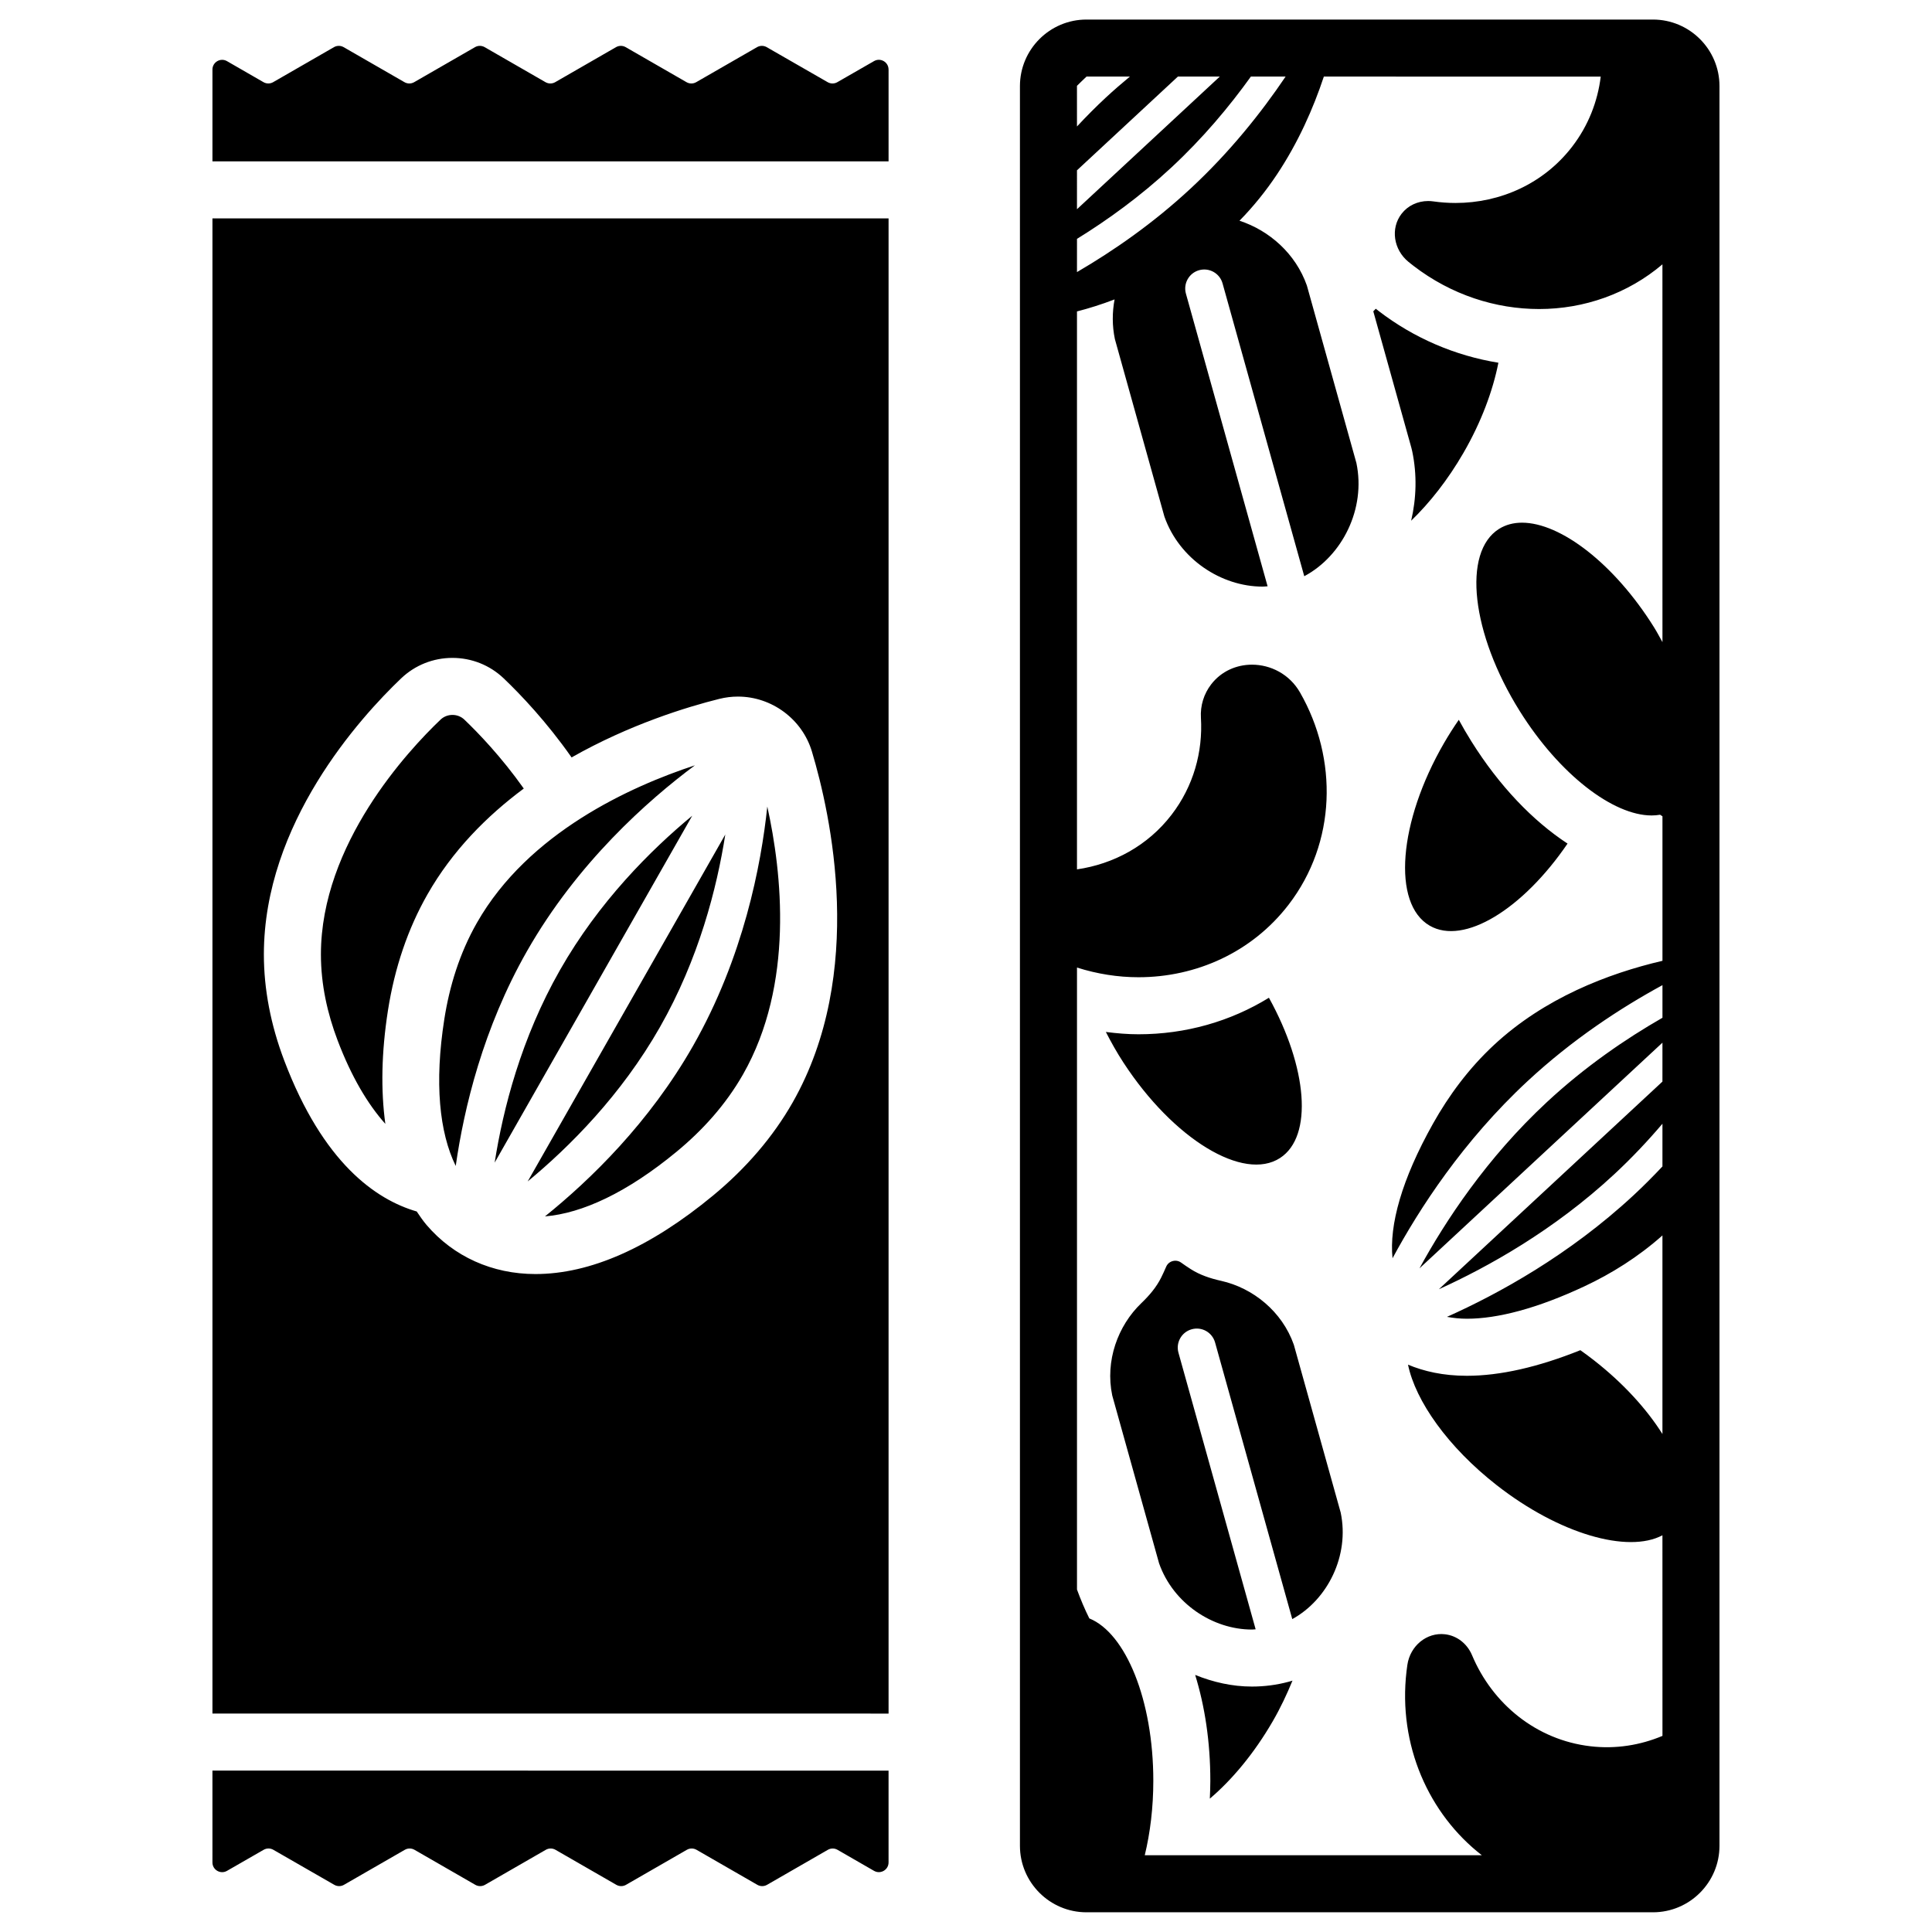 <?xml version="1.0" encoding="UTF-8"?>
<!-- Uploaded to: ICON Repo, www.svgrepo.com, Generator: ICON Repo Mixer Tools -->
<svg fill="#000000" width="800px" height="800px" version="1.1" viewBox="144 144 512 512" xmlns="http://www.w3.org/2000/svg">
 <path d="m379.48 162.42v24.34l-179.18 0.004v-24.332c0-1.977 2.141-3.215 3.856-2.227l9.668 5.57c0.793 0.457 1.773 0.457 2.566 0l16.113-9.277c0.793-0.457 1.773-0.457 2.566 0l16.121 9.281c0.793 0.457 1.77 0.457 2.566 0l16.121-9.281c0.793-0.457 1.77-0.457 2.566 0l16.121 9.281c0.793 0.457 1.773 0.457 2.566 0l16.117-9.281c0.793-0.457 1.773-0.457 2.566 0l16.121 9.281c0.793 0.457 1.77 0.457 2.566 0l16.125-9.281c0.793-0.457 1.77-0.457 2.562 0l16.152 9.281c0.793 0.457 1.77 0.457 2.562 0l9.723-5.586c1.711-0.984 3.848 0.25 3.848 2.227zm-179.18 39.457h179.18v396.24l-179.18-0.004zm13.629 195.06c0 9.215 1.816 18.68 5.398 28.121 10.281 27.102 24.234 36.84 35.105 39.996 0.84 1.23 1.668 2.473 2.625 3.59 7.168 8.379 17.41 12.992 28.84 12.992 14.52 0 30.352-6.996 47.055-20.793 8.832-7.297 15.926-15.59 21.09-24.648 19.527-34.285 10.09-76.48 5.125-93.031-2.57-8.574-10.637-14.562-19.609-14.562-1.652 0-3.301 0.203-4.902 0.602-8.668 2.156-23.844 6.816-39.18 15.52-6.602-9.422-13.512-16.68-17.992-20.953-3.668-3.496-8.492-5.422-13.586-5.422s-9.918 1.926-13.586 5.422c-10.938 10.434-36.383 38.449-36.383 73.168zm-13.629 240.63c0 1.977 2.137 3.215 3.852 2.231l9.723-5.586c0.793-0.457 1.77-0.457 2.562 0l16.156 9.285c0.793 0.457 1.77 0.457 2.562 0l16.125-9.281c0.793-0.457 1.77-0.457 2.566 0l16.117 9.281c0.793 0.457 1.773 0.457 2.566 0l16.117-9.281c0.793-0.457 1.773-0.457 2.566 0l16.121 9.281c0.793 0.457 1.77 0.457 2.566 0l16.121-9.281c0.793-0.457 1.77-0.457 2.566 0l16.121 9.281c0.793 0.457 1.773 0.457 2.566 0l16.113-9.277c0.793-0.457 1.773-0.457 2.566 0l9.668 5.57c1.715 0.988 3.856-0.25 3.856-2.227v-24.328l-179.18-0.008zm45.82-195.73c-1.215-8.871-1.051-18.91 0.691-30.059 1.77-11.32 5.285-21.652 10.445-30.711 6.625-11.633 15.75-20.812 25.551-28.094-5.953-8.414-12.137-14.82-15.746-18.266-0.871-0.832-2.016-1.246-3.156-1.246s-2.285 0.414-3.156 1.246c-8.582 8.184-31.703 32.949-31.703 62.227 0 8.008 1.73 15.676 4.418 22.762 3.641 9.605 7.977 16.91 12.656 22.141zm42.301 24.52c9.871-0.812 21.789-6.324 34.91-17.164 6.801-5.617 12.969-12.379 17.582-20.477 13.617-23.902 10.297-53.496 6.43-70.977-1.633 15.527-6.32 39.973-19.68 63.43-11.586 20.328-27.145 35.441-39.242 45.188zm3.977-65.277c-10.293 18.07-15.082 36.82-17.309 51.027l52.359-91.93c-11.082 9.164-24.766 22.844-35.051 40.902zm26.504 15.098c10.293-18.07 15.082-36.816 17.309-51.023l-52.367 91.938c11.086-9.164 24.77-22.848 35.059-40.914zm-48.512-27.633c-4.613 8.098-7.281 16.852-8.645 25.566-2.637 16.848-1.324 29.973 3.027 38.879 2.203-15.383 7.262-36.52 18.867-56.898 13.359-23.449 32.004-39.953 44.527-49.281-17.012 5.586-44.16 17.828-57.777 41.734zm238.21-162.73c-0.223 0.219-0.441 0.457-0.664 0.684l10.086 36.141c0.09 0.316 0.168 0.641 0.234 0.965 1.301 6.215 1.098 12.473-0.285 18.387 4.922-4.742 9.711-10.816 13.828-17.922 4.762-8.219 7.82-16.5 9.293-23.945-11.41-1.84-22.387-6.527-31.703-13.684-0.27-0.207-0.523-0.414-0.789-0.625zm21.996 108.94c-1.344 1.945-2.648 3.981-3.887 6.117-12.137 20.945-13.848 42.637-3.824 48.441 9.078 5.258 24.656-4.34 36.531-21.754-9.18-6.012-18.082-15.258-25.484-27.09-1.195-1.906-2.301-3.812-3.336-5.715zm-45.18 254.95c-3.117 0.832-6.359 1.25-9.641 1.25-5.227 0-10.293-1.16-15.043-3.086 2.555 8.273 4.019 17.738 4.019 28.059 0 1.605-0.066 3.168-0.133 4.731 5.902-5.012 11.762-12.027 16.668-20.496 2.09-3.606 3.773-7.219 5.238-10.785-0.082 0.023-0.16 0.062-0.246 0.086-0.281 0.09-0.57 0.172-0.863 0.242zm-2.164-138.84c8.793-5.738 7.234-23.992-2.973-42.453-10.156 6.25-22.027 9.68-34.574 9.68-2.891 0-5.773-0.246-8.641-0.617 1.391 2.711 2.906 5.434 4.672 8.137 13.227 20.281 31.816 31.586 41.516 25.254zm3.629 49.508c-3.102-8.828-10.832-15.055-19.281-16.941-2.836-0.633-5.602-1.547-8.004-3.082-0.902-0.574-1.777-1.168-2.625-1.777-0.449-0.32-0.969-0.473-1.484-0.473-1.012 0-2.008 0.574-2.43 1.566-0.41 0.961-0.855 1.926-1.328 2.887-1.262 2.555-3.152 4.769-5.25 6.781-6.254 5.988-9.641 15.316-7.723 24.477l12.41 44.473c3.746 10.668 14.25 17.562 24.617 17.562 0.328 0 0.648-0.051 0.977-0.066l-20.457-73.305c-0.746-2.676 0.82-5.457 3.5-6.203 2.688-0.758 5.457 0.816 6.207 3.5l20.457 73.305c9.367-5.144 15.219-16.816 12.832-28.227zm112.8-333.56v466.33c0 9.723-7.91 17.633-17.633 17.633h-150.12c-9.723 0-17.633-7.91-17.633-17.633v-466.33c0-9.723 7.91-17.633 17.633-17.633h150.12c9.719 0 17.633 7.91 17.633 17.633zm-170.27 10.703c2.422-2.598 4.973-5.176 7.684-7.695 2.09-1.941 4.211-3.762 6.34-5.527h-11.492c-0.863 0.805-1.684 1.621-2.519 2.434 0 0.031-0.016 0.055-0.016 0.086zm0 21.93 37.848-35.152h-11.105l-26.742 24.84zm0 16.66c9.68-5.644 20.176-12.91 30.109-22.141 10.391-9.648 18.707-20.082 25.18-29.672h-9.203c-5.711 7.957-12.699 16.316-21.117 24.137-8.199 7.617-16.805 13.832-24.965 18.871zm155.15-2.055c-9.16 7.781-20.762 11.844-32.672 11.844-11.512 0-23.273-3.742-33.297-11.445-0.449-0.348-0.895-0.699-1.332-1.055-3.965-3.242-4.812-8.863-1.836-12.734 1.672-2.176 4.277-3.387 7.055-3.387 0.453 0 0.91 0.031 1.371 0.098 1.957 0.277 3.918 0.418 5.871 0.418 11.859 0 23.379-5.109 30.938-14.949 4.273-5.562 6.746-11.961 7.551-18.539l-73.375-0.008c-2.812 8.477-6.797 17.48-12.434 25.945-2.856 4.285-6.152 8.406-9.922 12.258 7.914 2.582 14.895 8.738 17.859 17.18l13.121 47.02c2.551 12.172-3.758 24.645-13.816 30.008l-21.652-77.598c-0.746-2.676-3.512-4.246-6.211-3.5-2.68 0.746-4.246 3.527-3.5 6.211l21.645 77.555c-0.441 0.023-0.883 0.086-1.324 0.086-10.961 0-22.066-7.289-26.023-18.566l-13.121-47.02c-0.742-3.547-0.719-7.113-0.082-10.523-3.496 1.34-6.805 2.375-9.965 3.184v147.86c9.707-1.41 18.766-6.273 25.066-14.473 5.816-7.57 8.324-16.68 7.781-25.699-0.195-3.215 0.781-6.34 2.703-8.844 2.703-3.519 6.742-5.231 10.828-5.231 4.941 0 9.945 2.508 12.727 7.359 10.105 17.641 9.629 39.777-3.023 56.246-9.723 12.652-24.531 19.227-39.785 19.227-5.445 0-10.945-0.867-16.293-2.566v164.84c0.969 2.629 2.043 5.195 3.269 7.644 9.66 3.918 16.957 21.684 16.957 43.02 0 7.109-0.828 13.805-2.266 19.742h89.328c-14.039-10.891-22.246-29.148-19.961-48.754 0.066-0.566 0.141-1.125 0.223-1.684 0.746-5.07 5.137-8.684 9.988-8.121 3.172 0.371 5.871 2.492 7.152 5.547 5.414 12.887 17.023 22.461 31.387 24.133 6.699 0.781 13.199-0.281 19.078-2.754l-0.008-53.16c-9.16 4.867-27.352-0.32-43.945-13.297-12.902-10.09-21.48-22.27-23.48-31.918 4.188 1.75 9.27 2.949 15.602 2.949 8.805 0 18.902-2.305 30.07-6.785 1.223 0.863 2.445 1.766 3.652 2.715 7.773 6.078 13.953 12.914 18.102 19.5v-52.629c-6.394 5.684-13.48 10.121-20.715 13.508-12.465 5.836-22.949 8.57-31.109 8.57-1.902 0-3.633-0.203-5.281-0.496 13.582-6.074 32.352-16.352 49.465-32.238 2.688-2.496 5.219-5.055 7.641-7.625v-11.32c-3.852 4.531-8.098 9.051-12.789 13.406-16 14.859-33.523 24.59-46.461 30.457l59.246-55.027 0.004-10.316-64.391 59.809c6.809-12.473 17.805-29.234 33.801-44.086 10.102-9.383 20.809-16.711 30.594-22.324v-8.645c-11.191 6.094-23.859 14.398-35.738 25.43-17.102 15.883-28.734 33.852-35.797 46.949-0.902-8.789 2.426-20.891 10.738-35.695 4.164-7.418 9.453-14.609 16.16-20.84 13.371-12.418 30.125-18.898 44.637-22.293v-38.301c-0.211-0.133-0.414-0.281-0.629-0.41-0.727 0.129-1.477 0.191-2.25 0.191-10.199 0-24.426-10.855-34.945-27.664-12.844-20.52-15.293-42.141-5.473-48.285 1.777-1.109 3.832-1.641 6.082-1.641 10.199 0 24.43 10.859 34.949 27.672 0.828 1.324 1.523 2.656 2.266 3.984z"/>
</svg>